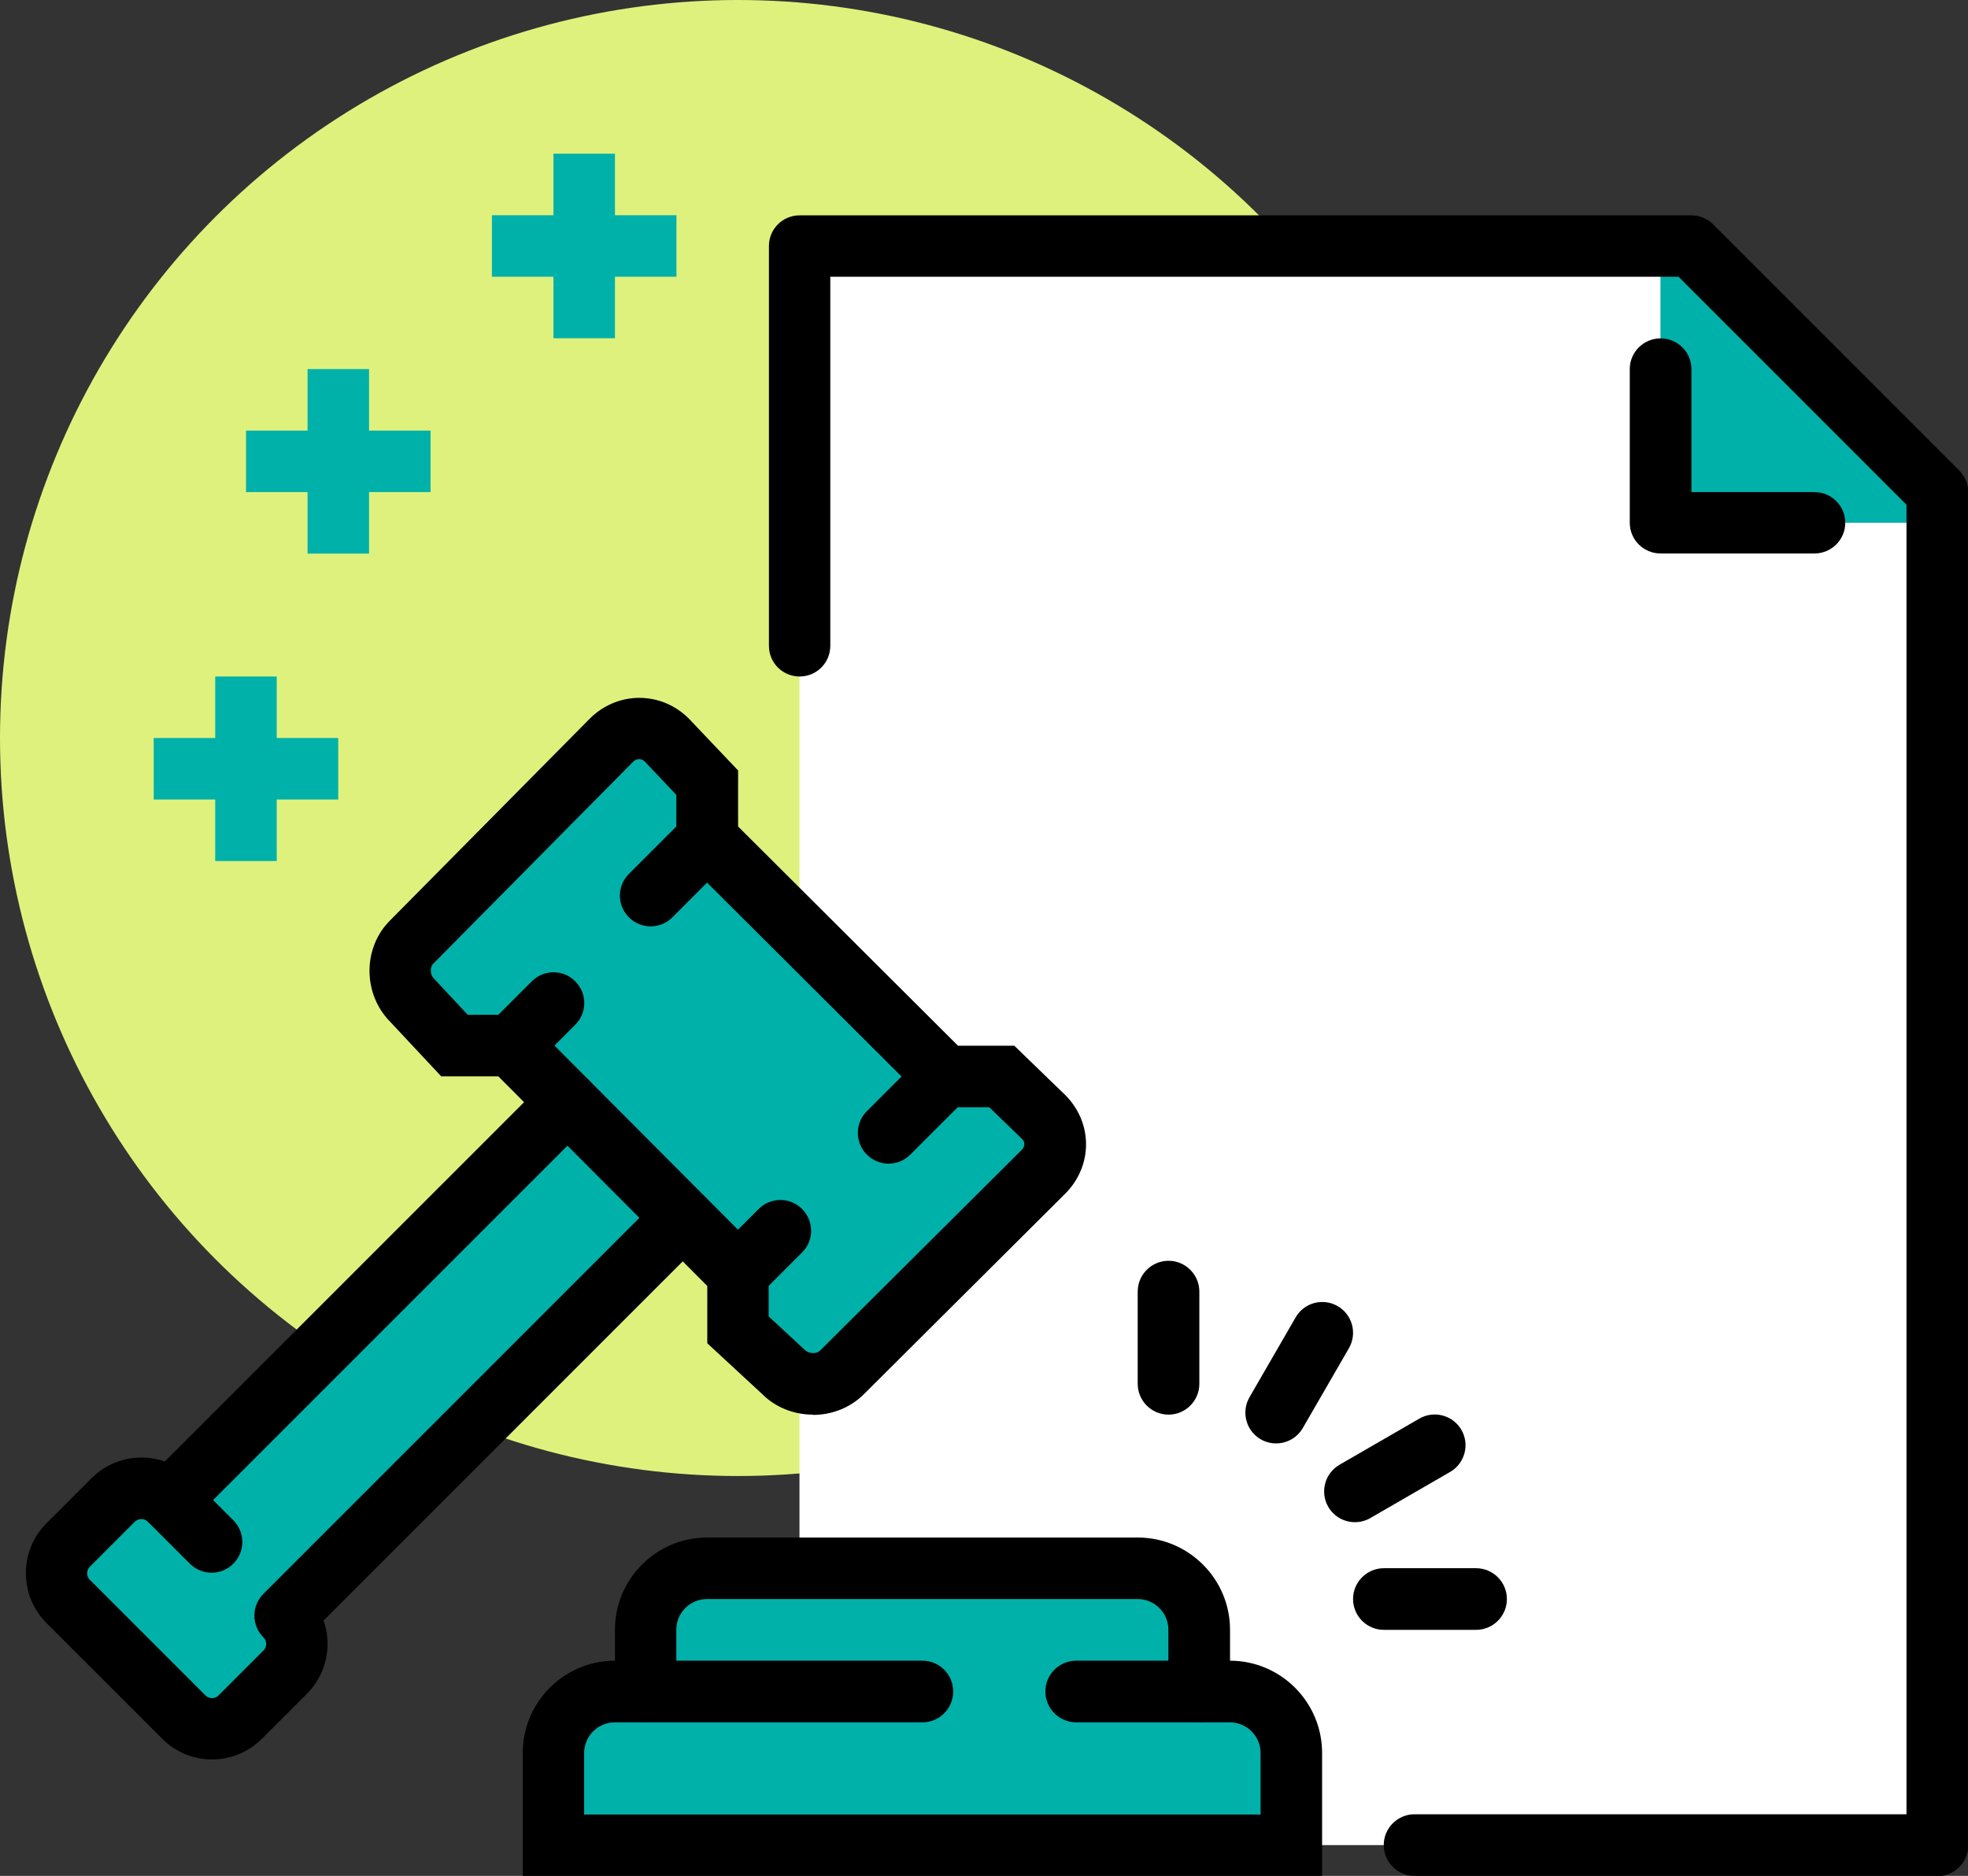 <?xml version="1.0" encoding="UTF-8"?><svg id="Layer_1" xmlns="http://www.w3.org/2000/svg" viewBox="0 0 143.66 136.93"><rect x="0" y="0" width="143.66" height="136.93" fill="#333333" stroke="none"/><defs><style>.cls-1{fill:#00b1aa;}.cls-2{fill:#fff;}.cls-3{fill:#dff17d;}</style></defs><circle class="cls-3" cx="53.87" cy="53.87" r="53.87"/><polygon class="cls-2" points="123.46 17.96 141.42 35.92 141.42 134.68 58.36 134.68 58.36 17.96 123.46 17.96"/><path class="cls-1" d="m89.79,123.46h-2.24v-4.49c0-2.48-2.01-4.49-4.49-4.49h-31.43c-2.48,0-4.49,2.01-4.49,4.49v4.49h-2.24c-2.48,0-4.49,2.01-4.49,4.49v6.73h53.87v-6.73c0-2.48-2.01-4.49-4.49-4.49Z"/><polygon class="cls-1" points="141.42 38.16 121.21 38.16 121.21 17.96 123.46 17.96 141.42 35.91 141.42 38.16"/><path d="m141.42,136.93h-38.16c-1.24,0-2.25-1.01-2.25-2.25s1.01-2.25,2.25-2.25h35.91V36.84l-16.64-16.64h-61.92v26.94c0,1.24-1,2.24-2.24,2.24s-2.24-1-2.24-2.24v-29.18c0-1.24,1-2.24,2.24-2.24h65.1c.6,0,1.17.24,1.59.66l17.96,17.96c.42.42.66.99.66,1.59v98.77c0,1.24-1.01,2.25-2.25,2.25Z"/><path d="m132.44,40.4h-11.22c-1.24,0-2.25-1-2.25-2.24v-11.22c0-1.24,1.01-2.24,2.25-2.24s2.25,1,2.25,2.24v8.98h8.98c1.24,0,2.25,1,2.25,2.24s-1.01,2.24-2.25,2.24Z"/><path class="cls-1" d="m76.19,81.53l-3.07-2.97h-4.13l-17.37-17.31v-4.13l-2.94-3.1c-1.14-1.14-2.91-1.14-4.05,0l-14.59,14.74c-1.14,1.14-1.1,3.1.04,4.24l3.1,3.32h4.13l4.12,4.13-29.04,29.04c-1.14-1.14-2.99-1.14-4.13,0l-3.28,3.28c-1.14,1.14-1.14,2.99,0,4.13l8.44,8.44c1.14,1.14,2.99,1.14,4.13,0l3.28-3.28c1.14-1.14,1.14-2.99,0-4.13l29.02-29.02,4.02,4.03v4.13l3.34,3.1c1.14,1.14,3.11,1.14,4.25,0l14.69-14.63c1.14-1.14,1.17-2.86.03-4Z"/><path d="m15.49,128.43c-1.32,0-2.64-.5-3.65-1.51l-8.44-8.44c-.98-.98-1.51-2.27-1.51-3.65s.54-2.68,1.51-3.65l3.28-3.28c1.45-1.45,3.54-1.85,5.35-1.22l27.81-27.81c.88-.88,2.3-.88,3.17,0,.88.88.88,2.3,0,3.17l-29.04,29.04c-.88.88-2.3.88-3.17,0-.26-.26-.69-.26-.96,0l-3.28,3.28c-.16.16-.2.35-.2.48s.03.31.2.48l8.44,8.44c.26.26.69.26.95,0l3.28-3.28c.16-.16.2-.35.2-.48s-.03-.31-.2-.48c-.42-.42-.66-.99-.66-1.59s.24-1.17.66-1.59l29.02-29.02c.88-.88,2.3-.88,3.17,0,.88.88.88,2.3,0,3.17l-27.8,27.8c.19.54.29,1.11.29,1.7,0,1.38-.54,2.68-1.51,3.65l-3.28,3.28c-1.01,1.01-2.33,1.51-3.65,1.51Z"/><path d="m59.34,103.26c-1.35,0-2.71-.5-3.71-1.51l-4-3.7v-4.18l-15.25-15.3h-4.17l-3.74-4c-1.99-2.02-2-5.39,0-7.38l14.58-14.73c.98-.98,2.27-1.52,3.62-1.52s2.64.54,3.61,1.51l3.6,3.79v4.09l16.05,16h4.11l3.72,3.6c2.03,2.03,2.02,5.18,0,7.2l-14.7,14.64c-1,1-2.36,1.51-3.71,1.51Zm-3.23-7.17l2.62,2.43c.32.32.88.32,1.14.06l14.7-14.63c.12-.12.39-.46.03-.82l-2.39-2.31h-4.15l-18.69-18.63v-4.17l-2.32-2.45c-.12-.12-.29-.16-.4-.16s-.27.03-.44.2l-14.58,14.73c-.26.26-.24.8.03,1.07l.05.06,2.43,2.6h4.09l17.88,17.94v4.08Z"/><path d="m15.45,114.8c-.57,0-1.15-.22-1.59-.66l-3.1-3.1c-.88-.88-.88-2.3,0-3.17.88-.88,2.3-.88,3.17,0l3.1,3.1c.88.88.88,2.3,0,3.17-.44.44-1.01.66-1.59.66Z"/><path d="m47.5,67.62c-.57,0-1.15-.22-1.59-.66-.88-.88-.88-2.3,0-3.17l4.13-4.13c.88-.88,2.3-.88,3.17,0,.88.88.88,2.3,0,3.17l-4.13,4.13c-.44.44-1.01.66-1.59.66Z"/><path d="m64.87,84.94c-.57,0-1.15-.22-1.59-.66-.88-.88-.88-2.3,0-3.17l4.13-4.13c.88-.88,2.3-.88,3.17,0s.88,2.3,0,3.17l-4.13,4.13c-.44.44-1.01.66-1.59.66Z"/><path d="m37.31,78.56c-.57,0-1.15-.22-1.59-.66-.88-.88-.88-2.3,0-3.17l3.1-3.1c.88-.88,2.3-.88,3.17,0,.88.88.88,2.3,0,3.17l-3.1,3.1c-.44.44-1.01.66-1.59.66Z"/><path d="m53.87,95.18c-.57,0-1.15-.22-1.59-.66-.88-.88-.88-2.3,0-3.17l3.1-3.1c.88-.88,2.3-.88,3.17,0,.88.88.88,2.3,0,3.17l-3.1,3.1c-.44.44-1.01.66-1.59.66Z"/><path d="m87.54,125.7c-1.24,0-2.25-1.01-2.25-2.25v-4.49c0-1.24-1.01-2.24-2.25-2.24h-31.43c-1.24,0-2.24,1.01-2.24,2.24v4.49c0,1.24-1,2.25-2.24,2.25s-2.24-1.01-2.24-2.25v-4.49c0-3.71,3.02-6.73,6.73-6.73h31.43c3.71,0,6.74,3.02,6.74,6.73v4.49c0,1.24-1.01,2.25-2.25,2.25Z"/><path d="m96.52,136.93h-58.36v-8.98c0-3.71,3.02-6.73,6.73-6.73h22.45c1.24,0,2.24,1.01,2.24,2.25s-1,2.25-2.24,2.25h-22.45c-1.24,0-2.25,1.01-2.25,2.24v4.49h49.38v-4.49c0-1.24-1.01-2.24-2.24-2.24h-11.22c-1.24,0-2.25-1.01-2.25-2.25s1.01-2.25,2.25-2.25h11.22c3.71,0,6.73,3.02,6.73,6.73v8.98Z"/><path d="m85.3,103.26c-1.24,0-2.25-1.01-2.25-2.25v-6.73c0-1.24,1.01-2.25,2.25-2.25s2.25,1.01,2.25,2.25v6.73c0,1.24-1.01,2.25-2.25,2.25Z"/><path d="m93.15,105.36c-.38,0-.77-.1-1.12-.3-1.07-.62-1.44-1.99-.82-3.07l3.37-5.83c.62-1.08,1.99-1.44,3.07-.82,1.07.62,1.44,1.99.82,3.07l-3.37,5.83c-.42.72-1.17,1.12-1.95,1.12Z"/><path d="m98.91,111.11c-.78,0-1.53-.4-1.95-1.12-.62-1.07-.25-2.45.82-3.07l5.83-3.37c1.07-.62,2.45-.25,3.07.82.62,1.07.25,2.45-.82,3.07l-5.83,3.37c-.35.2-.74.3-1.12.3Z"/><path d="m107.75,118.97h-6.73c-1.24,0-2.25-1.01-2.25-2.25s1.01-2.25,2.25-2.25h6.73c1.24,0,2.25,1.01,2.25,2.25s-1.01,2.25-2.25,2.25Z"/><rect class="cls-1" x="22.45" y="26.94" width="4.49" height="13.47"/><rect class="cls-1" x="17.96" y="31.43" width="13.47" height="4.49"/><rect class="cls-1" x="15.71" y="49.38" width="4.49" height="13.47"/><rect class="cls-1" x="11.22" y="53.87" width="13.47" height="4.49"/><rect class="cls-1" x="40.4" y="11.22" width="4.49" height="13.47"/><rect class="cls-1" x="35.91" y="15.71" width="13.47" height="4.49"/></svg>